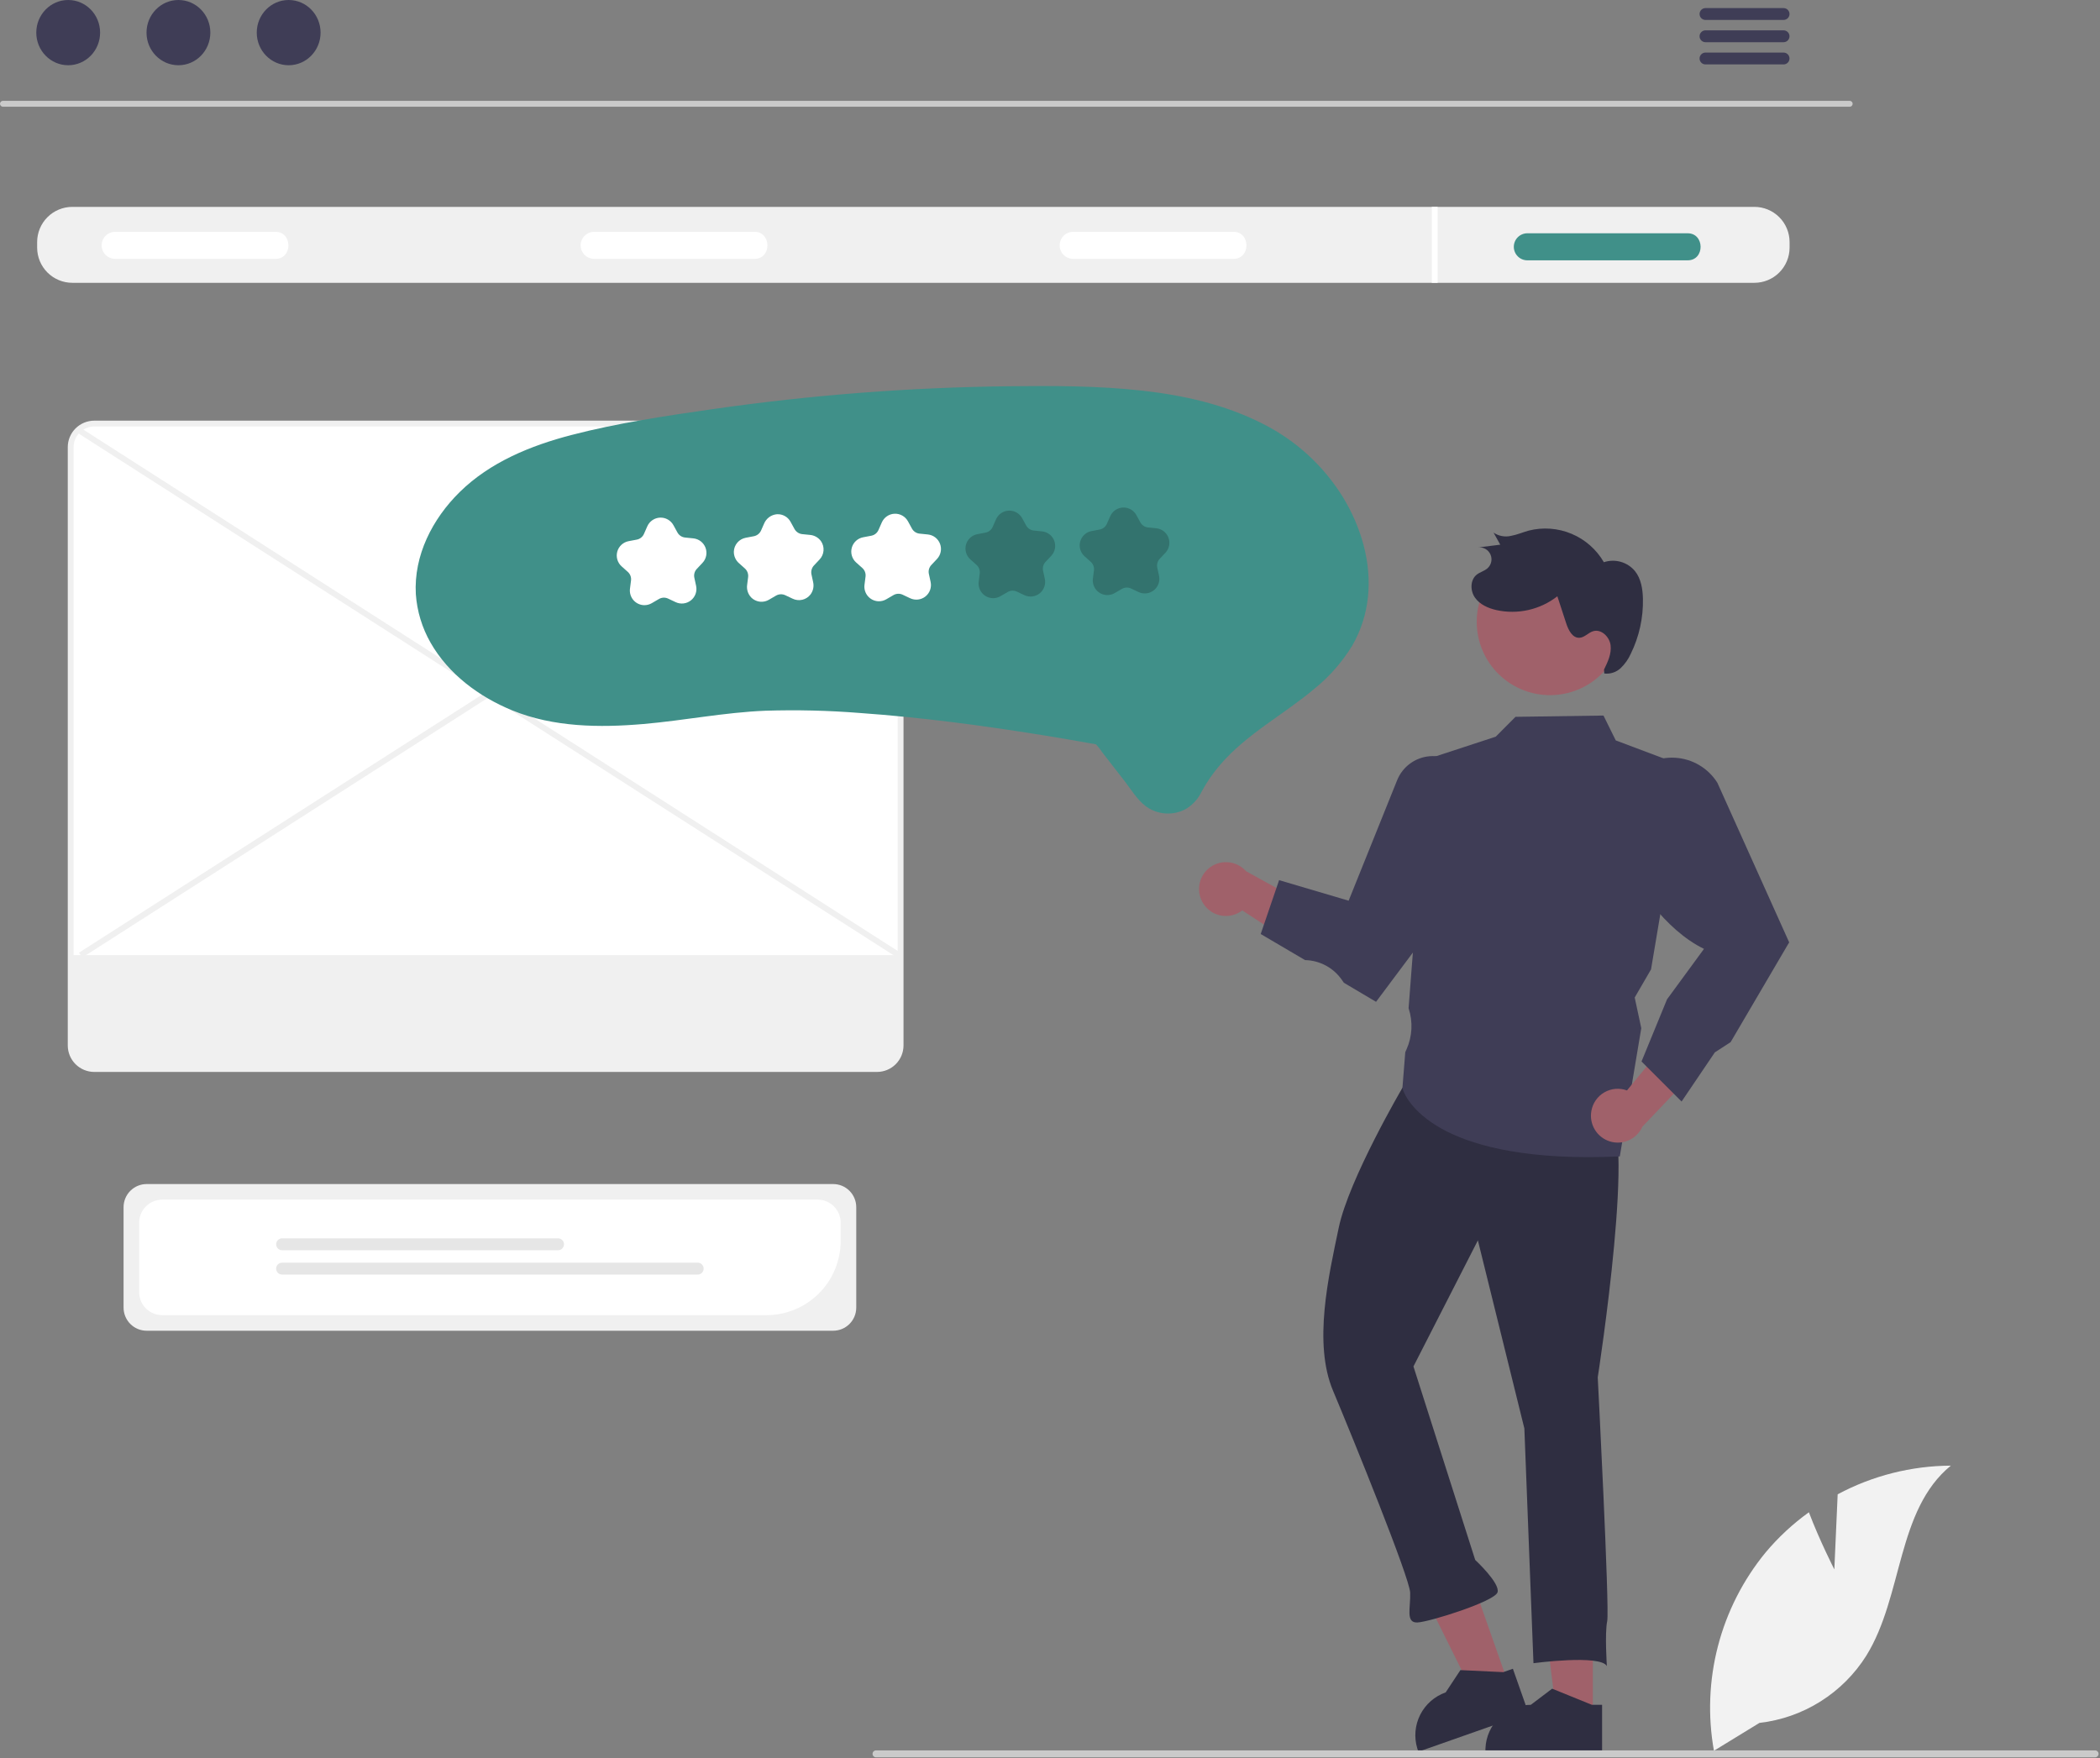 <svg width="719" height="602" viewBox="0 0 719 602" fill="none" xmlns="http://www.w3.org/2000/svg">
<rect x="0" y="0" width="719" height="602" fill="#808080" stroke="none"/>
<g clip-path="url(#clip0_376_125)">
<path d="M633.316 36.552H0.993C0.728 36.547 0.475 36.437 0.29 36.247C0.104 36.057 0 35.803 0 35.537C0 35.272 0.104 35.017 0.29 34.827C0.475 34.637 0.728 34.528 0.993 34.522H633.316C633.582 34.528 633.834 34.637 634.02 34.827C634.206 35.017 634.31 35.272 634.31 35.537C634.31 35.803 634.206 36.057 634.02 36.247C633.834 36.437 633.582 36.547 633.316 36.552Z" fill="#CACACA"/>
<path d="M23.348 22.338C29.382 22.338 34.273 17.337 34.273 11.169C34.273 5 29.382 0 23.348 0C17.314 0 12.423 5 12.423 11.169C12.423 17.337 17.314 22.338 23.348 22.338Z" fill="#3F3D56"/>
<path d="M61.09 22.338C67.124 22.338 72.016 17.337 72.016 11.169C72.016 5 67.124 0 61.09 0C55.056 0 50.165 5 50.165 11.169C50.165 17.337 55.056 22.338 61.09 22.338Z" fill="#3F3D56"/>
<path d="M98.833 22.338C104.866 22.338 109.758 17.337 109.758 11.169C109.758 5 104.866 0 98.833 0C92.799 0 87.907 5 87.907 11.169C87.907 17.337 92.799 22.338 98.833 22.338Z" fill="#3F3D56"/>
<path d="M610.7 2.768H583.89C583.358 2.779 582.852 2.997 582.48 3.377C582.108 3.756 581.899 4.267 581.899 4.798C581.899 5.33 582.108 5.84 582.48 6.22C582.852 6.599 583.358 6.818 583.89 6.828H610.7C611.231 6.818 611.737 6.599 612.109 6.22C612.481 5.84 612.69 5.33 612.69 4.798C612.69 4.267 612.481 3.756 612.109 3.377C611.737 2.997 611.231 2.779 610.7 2.768Z" fill="#3F3D56"/>
<path d="M610.7 10.388H583.89C583.358 10.399 582.852 10.617 582.48 10.997C582.108 11.376 581.899 11.887 581.899 12.418C581.899 12.95 582.108 13.46 582.48 13.84C582.852 14.219 583.358 14.438 583.89 14.448H610.7C611.231 14.438 611.737 14.219 612.109 13.84C612.481 13.46 612.69 12.95 612.69 12.418C612.69 11.887 612.481 11.376 612.109 10.997C611.737 10.617 611.231 10.399 610.7 10.388Z" fill="#3F3D56"/>
<path d="M610.7 17.998H583.89C583.358 18.009 582.852 18.227 582.48 18.607C582.108 18.986 581.899 19.497 581.899 20.028C581.899 20.56 582.108 21.07 582.48 21.45C582.852 21.829 583.358 22.048 583.89 22.058H610.7C611.231 22.048 611.737 21.829 612.109 21.45C612.481 21.07 612.69 20.56 612.69 20.028C612.69 19.497 612.481 18.986 612.109 18.607C611.737 18.227 611.231 18.009 610.7 17.998Z" fill="#3F3D56"/>
<path d="M600.688 70.836H24.748C21.559 70.841 18.502 72.11 16.247 74.365C13.992 76.62 12.723 79.677 12.718 82.866V84.806C12.723 87.995 13.992 91.052 16.247 93.307C18.502 95.562 21.559 96.831 24.748 96.836H600.688C603.877 96.831 606.934 95.562 609.189 93.307C611.444 91.052 612.713 87.995 612.718 84.806V82.866C612.713 79.677 611.444 76.62 609.189 74.365C606.934 72.11 603.877 70.841 600.688 70.836Z" fill="#F0F0F0"/>
<path d="M94.253 88.636H39.43C38.204 88.634 37.028 88.146 36.161 87.278C35.294 86.41 34.808 85.233 34.808 84.007C34.808 82.78 35.294 81.604 36.161 80.736C37.028 79.868 38.204 79.379 39.43 79.377H94.253C100.223 79.294 100.283 88.72 94.253 88.636Z" fill="white"/>
<path d="M258.253 88.636H203.43C202.204 88.634 201.028 88.146 200.161 87.278C199.294 86.41 198.808 85.233 198.808 84.007C198.808 82.78 199.294 81.604 200.161 80.736C201.028 79.868 202.204 79.379 203.43 79.377H258.253C264.223 79.294 264.283 88.72 258.253 88.636Z" fill="white"/>
<path d="M422.253 88.636H367.43C366.204 88.634 365.028 88.146 364.161 87.278C363.294 86.41 362.808 85.233 362.808 84.007C362.808 82.78 363.294 81.604 364.161 80.736C365.028 79.868 366.204 79.379 367.43 79.377H422.253C428.223 79.294 428.283 88.72 422.253 88.636Z" fill="white"/>
<path d="M577.753 89.136H522.93C521.702 89.136 520.525 88.648 519.657 87.78C518.789 86.912 518.301 85.734 518.301 84.507C518.301 83.279 518.789 82.101 519.657 81.233C520.525 80.365 521.702 79.877 522.93 79.877H577.753C583.723 79.794 583.783 89.22 577.753 89.136Z" fill="#409089"/>
<path d="M492.218 70.836H490.218V96.836H492.218V70.836Z" fill="white"/>
<path d="M285.263 455.648H50.21C48.116 455.646 46.108 454.813 44.627 453.332C43.146 451.851 42.313 449.843 42.31 447.749V413.323C42.313 411.229 43.146 409.221 44.627 407.74C46.108 406.259 48.116 405.426 50.21 405.424H285.263C287.358 405.426 289.366 406.259 290.846 407.74C292.327 409.221 293.16 411.229 293.163 413.323V447.749C293.16 449.843 292.327 451.851 290.846 453.332C289.366 454.813 287.358 455.646 285.263 455.648Z" fill="#F0F0F0"/>
<path d="M262.424 450.32H55.539C53.445 450.318 51.437 449.484 49.956 448.003C48.475 446.523 47.642 444.515 47.64 442.42V418.656C47.642 416.562 48.475 414.554 49.956 413.073C51.437 411.592 53.445 410.759 55.539 410.756H279.934C282.029 410.759 284.037 411.592 285.517 413.073C286.998 414.554 287.831 416.562 287.834 418.656V424.91C287.826 431.647 285.147 438.106 280.383 442.869C275.62 447.633 269.161 450.312 262.424 450.32Z" fill="white"/>
<path d="M191.062 428.087H96.588C96.048 428.087 95.53 427.872 95.147 427.49C94.765 427.108 94.551 426.59 94.551 426.05C94.551 425.509 94.765 424.991 95.147 424.609C95.53 424.227 96.048 424.012 96.588 424.012H191.062C191.602 424.012 192.12 424.227 192.502 424.609C192.884 424.991 193.099 425.509 193.099 426.05C193.099 426.59 192.884 427.108 192.502 427.49C192.12 427.872 191.602 428.087 191.062 428.087Z" fill="#E6E6E6"/>
<path d="M238.885 436.42H96.588C96.32 436.42 96.054 436.368 95.807 436.266C95.559 436.164 95.334 436.014 95.144 435.825C94.954 435.636 94.804 435.411 94.701 435.163C94.599 434.916 94.546 434.65 94.546 434.383C94.546 434.115 94.599 433.849 94.701 433.602C94.804 433.354 94.954 433.13 95.144 432.94C95.334 432.751 95.559 432.601 95.807 432.499C96.054 432.397 96.32 432.345 96.588 432.345H238.885C239.425 432.346 239.942 432.562 240.323 432.944C240.704 433.325 240.918 433.843 240.918 434.383C240.918 434.922 240.704 435.44 240.323 435.822C239.942 436.203 239.425 436.419 238.885 436.42Z" fill="#E6E6E6"/>
<path d="M300.278 366.036H32.267C30.129 366.034 28.079 365.183 26.566 363.671C25.054 362.159 24.204 360.108 24.201 357.97V153.102C24.204 150.964 25.054 148.913 26.567 147.401C28.079 145.889 30.129 145.039 32.267 145.036H300.278C302.416 145.039 304.466 145.889 305.979 147.401C307.491 148.913 308.342 150.964 308.344 153.102V357.97C308.342 360.108 307.491 362.159 305.979 363.671C304.466 365.183 302.416 366.034 300.278 366.036Z" fill="white"/>
<path d="M300.278 367.036H32.269C29.865 367.033 27.56 366.077 25.861 364.378C24.161 362.678 23.205 360.373 23.202 357.97V153.102C23.205 150.698 24.161 148.394 25.861 146.694C27.561 144.995 29.865 144.039 32.269 144.036H300.278C302.682 144.039 304.986 144.995 306.686 146.694C308.386 148.394 309.342 150.698 309.345 153.102V357.97C309.342 360.373 308.386 362.678 306.686 364.378C304.986 366.077 302.682 367.033 300.278 367.036ZM32.269 146.036C30.395 146.038 28.599 146.783 27.274 148.108C25.95 149.433 25.204 151.229 25.202 153.102V357.97C25.204 359.843 25.949 361.639 27.274 362.964C28.599 364.289 30.395 365.034 32.269 365.036H300.278C302.152 365.034 303.948 364.289 305.273 362.964C306.597 361.639 307.343 359.843 307.345 357.97V153.102C307.342 151.229 306.597 149.433 305.273 148.108C303.948 146.783 302.152 146.038 300.278 146.036L32.269 146.036Z" fill="#F0F0F0"/>
<path d="M24.82 327.036V357.97C24.823 359.944 25.609 361.837 27.005 363.233C28.401 364.629 30.293 365.414 32.267 365.417H300.278C302.252 365.414 304.145 364.629 305.541 363.233C306.937 361.837 307.722 359.944 307.725 357.97V327.036H24.82Z" fill="#F0F0F0"/>
<path d="M27.346 146.341L26.268 148.025L307.186 327.878L308.264 326.194L27.346 146.341Z" fill="#F0F0F0"/>
<path d="M307.98 146.341L27.061 326.194L28.14 327.878L309.058 148.025L307.98 146.341Z" fill="#F0F0F0"/>
<path d="M545.364 587.788L532.974 587.787L527.079 539.998L545.366 539.999L545.364 587.788Z" fill="#A0616A"/>
<path d="M545.034 583.739L531.814 578.369L531.424 578.209L524.124 583.739C520.118 583.738 516.266 585.285 513.373 588.055C510.479 590.826 508.767 594.607 508.594 598.609C508.574 598.829 508.574 599.059 508.574 599.289V599.799H548.524V583.739H545.034Z" fill="#2F2E41"/>
<path d="M516.348 576.258L504.66 580.37L483.238 537.245L500.488 531.177L516.348 576.258Z" fill="#A0616A"/>
<path d="M514.693 572.548L500.44 571.87L500.019 571.849L494.968 579.488C491.189 580.817 488.069 583.554 486.259 587.128C484.449 590.702 484.089 594.837 485.254 598.67C485.308 598.884 485.385 599.101 485.461 599.318L485.63 599.799L523.316 586.539L517.985 571.39L514.693 572.548Z" fill="#2F2E41"/>
<path d="M549.742 381.73C561.077 381.29 547.036 471.62 547.036 471.62C547.036 471.62 551.143 550.925 550.273 555.087C549.402 559.249 550.163 570.473 550.163 570.473C547.942 566.431 525.031 569.482 525.031 569.482L521.914 489.106L506 424.706L483.938 467.874L505.084 534.135C505.084 534.135 513.647 542.059 512.737 545.19C511.826 548.322 489.396 555.383 485.274 555.543C481.152 555.703 483.013 550.471 482.813 545.319C482.613 540.166 463.218 492.414 456.396 476.166C449.573 459.919 454.877 437.009 458.359 420.362C461.842 403.714 480.163 372.473 480.163 372.473C502.904 346.823 538.407 382.169 549.742 381.73Z" fill="#2F2E41"/>
<path d="M411.605 308.732C412.225 309.918 413.099 310.954 414.163 311.766C415.228 312.578 416.457 313.147 417.765 313.433C419.074 313.718 420.428 313.713 421.734 313.419C423.041 313.124 424.266 312.547 425.325 311.727L452.583 329.511L452.5 312.598L426.628 298.303C425.133 296.616 423.072 295.535 420.833 295.266C418.595 294.998 416.336 295.559 414.484 296.844C412.632 298.13 411.317 300.05 410.786 302.241C410.255 304.432 410.546 306.741 411.605 308.732Z" fill="#A0616A"/>
<path d="M543.855 396.21C515.745 396.211 500.254 390.584 492.028 385.56C481.97 379.416 480.248 372.938 480.18 372.665L480.16 372.586L481.139 360.266L481.567 359.307C483.541 354.891 483.802 349.899 482.302 345.3L482.271 345.206L482.279 345.107L488.852 259.862L512.111 252.243L518.878 245.444L549.005 245.007L553.203 253.518L576.954 262.459L565.286 331.916L559.692 341.557L561.943 352.06L561.927 352.155L554.589 395.955L554.185 395.972C550.566 396.134 547.122 396.214 543.855 396.21Z" fill="#3F3D56"/>
<path d="M471.133 343.029L460.105 336.491L459.414 335.493C458.01 333.473 456.152 331.81 453.989 330.638C451.826 329.466 449.419 328.818 446.96 328.745L446.832 328.741L431.643 319.811L437.939 301.368L461.749 308.402L478.349 267.157C479.26 264.892 480.782 262.924 482.746 261.472C484.709 260.021 487.036 259.142 489.469 258.934C491.902 258.726 494.345 259.197 496.526 260.295C498.707 261.392 500.541 263.073 501.824 265.151C503.138 267.322 503.82 269.818 503.792 272.356V299.343L503.692 299.477L471.133 343.029Z" fill="#3F3D56"/>
<path d="M544.86 380.348C545.096 379.03 545.618 377.779 546.389 376.685C547.16 375.59 548.162 374.678 549.324 374.013C550.486 373.348 551.78 372.945 553.114 372.834C554.448 372.722 555.791 372.905 557.047 373.369L577.703 348.217L582.705 364.373L562.323 385.781C561.404 387.839 559.762 389.489 557.708 390.418C555.654 391.347 553.331 391.49 551.178 390.82C549.026 390.151 547.194 388.715 546.029 386.785C544.865 384.854 544.449 382.564 544.86 380.348Z" fill="#A0616A"/>
<path d="M575.744 377.169L562.028 363.452L570.759 342.177L583.413 324.899C569.929 318.334 559.808 302.784 552.474 289.911L552.391 289.766L554.217 275.462C554.645 272.117 555.985 268.953 558.091 266.319C559.922 264.028 562.276 262.209 564.954 261.015C567.633 259.82 570.558 259.283 573.486 259.451C576.415 259.618 579.26 260.484 581.785 261.976C584.31 263.469 586.441 265.544 588 268.028L612.591 322.697L612.314 323.11L592.534 356.829L587.136 360.33L575.744 377.169Z" fill="#3F3D56"/>
<path d="M555.573 216.333C554.669 222.924 551.185 228.887 545.886 232.912C540.588 236.936 533.909 238.693 527.316 237.795C520.723 236.898 514.756 233.421 510.726 228.127C506.696 222.833 504.932 216.155 505.822 209.562L505.871 209.205C506.911 202.7 510.467 196.864 515.771 192.956C521.075 189.049 527.703 187.383 534.224 188.318C540.746 189.253 546.638 192.715 550.631 197.955C554.623 203.196 556.395 209.796 555.565 216.332L555.573 216.333Z" fill="#A0616A"/>
<path d="M549.184 229.263C550.473 226.645 551.797 223.833 551.435 220.937C551.073 218.04 548.232 215.272 545.443 216.133C543.775 216.647 542.514 218.294 540.771 218.379C538.372 218.495 536.997 215.749 536.25 213.466L533.209 204.17C530.289 206.446 526.902 208.049 523.291 208.865C519.68 209.681 515.933 209.69 512.318 208.891C509.495 208.245 506.642 206.987 504.986 204.611C503.33 202.234 503.34 198.549 505.611 196.752C506.725 195.871 508.208 195.536 509.272 194.596C509.932 194.013 510.388 193.233 510.57 192.371C510.752 191.509 510.652 190.611 510.285 189.811C509.918 189.01 509.302 188.349 508.53 187.925C507.758 187.501 506.869 187.337 505.996 187.458L513.653 186.501L511.372 182.375C512.239 182.965 513.22 183.367 514.252 183.557C515.284 183.746 516.344 183.718 517.364 183.474C519.424 183.103 521.364 182.255 523.379 181.689C528.264 180.442 533.423 180.823 538.071 182.775C542.72 184.727 546.604 188.143 549.134 192.504C551.018 191.875 553.049 191.833 554.957 192.384C556.866 192.935 558.562 194.053 559.821 195.59C561.87 198.191 562.428 201.663 562.507 204.974C562.656 211.503 561.233 217.971 558.357 223.834C557.532 225.696 556.347 227.377 554.87 228.78C554.127 229.475 553.24 230 552.272 230.316C551.305 230.633 550.28 230.733 549.269 230.612" fill="#2F2E41"/>
<path d="M142.373 203.433C142.783 209.28 144.506 214.96 147.413 220.049C153.54 230.81 164.048 238.601 175.365 243.232C189.504 249.018 205.265 249.196 220.27 247.906C234.207 246.708 248.001 243.93 261.99 243.358C272.807 243.012 283.636 243.27 294.425 244.131C315.356 245.617 336.201 248.374 356.911 251.715C362.52 252.609 368.117 253.57 373.703 254.597C374.23 254.643 374.753 254.74 375.262 254.887C375.363 254.928 375.527 254.896 375.619 254.954C375.788 255.06 374.937 254.685 375.453 255.111C376.172 255.865 376.812 256.689 377.365 257.572L385.014 267.415C387.208 270.238 389.243 273.668 392.078 275.892C394.077 277.437 396.488 278.354 399.008 278.53C401.528 278.706 404.043 278.131 406.237 276.879C408.529 275.431 410.357 273.355 411.503 270.898C413.262 267.671 415.361 264.642 417.764 261.861C426.864 251.245 439.511 244.715 450.089 235.783C455.213 231.634 459.585 226.635 463.017 221.005C465.944 215.911 467.764 210.256 468.358 204.41C469.625 192.539 465.982 180.433 459.855 170.334C453.191 159.484 443.617 150.721 432.221 145.04C419.419 138.518 405.253 135.341 391.053 133.758C375.977 132.077 360.725 132.082 345.575 132.252C328.573 132.441 311.601 133.189 294.66 134.495C277.696 135.808 260.799 137.674 243.969 140.094C227.819 142.416 211.473 144.836 195.665 148.944C181.7 152.574 167.774 158.247 157.346 168.525C148.074 177.664 141.625 190.171 142.373 203.433Z" fill="#409089"/>
<path d="M220.434 207.21C219.744 207.178 219.067 207.005 218.447 206.699C217.827 206.394 217.277 205.964 216.832 205.435C216.386 204.907 216.055 204.292 215.859 203.63C215.662 202.967 215.605 202.271 215.691 201.585L216.05 198.76C216.119 198.219 216.055 197.668 215.863 197.157C215.672 196.645 215.36 196.188 214.953 195.823L212.831 193.927C212.136 193.307 211.629 192.504 211.366 191.61C211.104 190.716 211.097 189.766 211.346 188.869C211.595 187.971 212.091 187.161 212.776 186.53C213.462 185.899 214.31 185.473 215.226 185.299L218.023 184.768C218.559 184.666 219.063 184.435 219.49 184.096C219.917 183.756 220.256 183.318 220.476 182.819L221.624 180.211C222 179.359 222.607 178.629 223.376 178.103C224.145 177.578 225.046 177.278 225.977 177.237C226.908 177.197 227.831 177.418 228.643 177.875C229.455 178.332 230.122 179.007 230.571 179.823L231.939 182.319C232.202 182.799 232.577 183.207 233.033 183.509C233.488 183.81 234.01 183.997 234.554 184.052L237.386 184.338C238.313 184.432 239.195 184.783 239.933 185.352C240.67 185.921 241.234 186.685 241.56 187.558C241.886 188.431 241.962 189.378 241.778 190.291C241.594 191.204 241.158 192.048 240.52 192.727L238.569 194.8C238.195 195.197 237.923 195.68 237.777 196.206C237.631 196.732 237.615 197.285 237.731 197.819L238.333 200.603C238.53 201.514 238.468 202.461 238.155 203.338C237.841 204.215 237.289 204.987 236.56 205.567C235.831 206.147 234.954 206.511 234.029 206.618C233.103 206.726 232.167 206.572 231.324 206.175L228.749 204.962C228.255 204.728 227.712 204.618 227.166 204.641C226.62 204.665 226.088 204.821 225.617 205.096L223.156 206.529C222.332 207.011 221.388 207.247 220.434 207.21Z" fill="white"/>
<path d="M260.529 206.045C259.258 205.986 258.057 205.45 257.165 204.543C256.627 203.973 256.225 203.287 255.99 202.538C255.756 201.789 255.694 200.997 255.811 200.221L256.141 197.629C256.211 197.077 256.146 196.516 255.951 195.995C255.756 195.474 255.438 195.008 255.023 194.637L253.055 192.878C252.474 192.383 252.011 191.764 251.7 191.067C251.389 190.37 251.237 189.613 251.255 188.85C251.298 187.72 251.724 186.637 252.463 185.781C253.201 184.924 254.209 184.344 255.32 184.134L258.085 183.609C258.632 183.505 259.145 183.27 259.581 182.924C260.016 182.577 260.361 182.13 260.585 181.621L261.615 179.281C261.984 178.393 262.59 177.624 263.367 177.058C264.145 176.493 265.063 176.152 266.022 176.075C266.961 176.022 267.896 176.236 268.718 176.694C269.54 177.151 270.215 177.833 270.665 178.659L272.018 181.126C272.286 181.614 272.668 182.03 273.133 182.337C273.597 182.645 274.129 182.835 274.683 182.891L277.308 183.156C278.069 183.216 278.808 183.444 279.469 183.826C280.131 184.207 280.699 184.731 281.133 185.36C281.761 186.299 282.052 187.425 281.958 188.551C281.864 189.678 281.39 190.74 280.614 191.562L278.687 193.611C278.306 194.016 278.029 194.508 277.88 195.043C277.731 195.579 277.715 196.143 277.832 196.686L278.388 199.257C278.566 199.999 278.577 200.771 278.421 201.518C278.264 202.265 277.943 202.968 277.482 203.576C276.785 204.469 275.805 205.098 274.702 205.359C273.6 205.619 272.442 205.497 271.419 205.01L268.87 203.81C268.367 203.573 267.814 203.461 267.259 203.486C266.704 203.51 266.163 203.669 265.683 203.948L263.25 205.364C262.427 205.847 261.482 206.083 260.529 206.045Z" fill="white"/>
<path d="M300.728 205.875C300.038 205.844 299.361 205.671 298.741 205.365C298.121 205.06 297.571 204.63 297.126 204.101C296.68 203.573 296.349 202.958 296.153 202.295C295.956 201.633 295.899 200.937 295.985 200.251L296.344 197.426C296.413 196.884 296.349 196.334 296.157 195.822C295.966 195.311 295.654 194.853 295.246 194.489L293.125 192.593C292.43 191.973 291.922 191.17 291.66 190.276C291.398 189.382 291.391 188.432 291.64 187.534C291.889 186.637 292.385 185.827 293.07 185.196C293.756 184.565 294.604 184.139 295.52 183.965L298.317 183.433C298.853 183.332 299.357 183.101 299.784 182.762C300.211 182.422 300.55 181.984 300.77 181.484L301.918 178.877C302.294 178.025 302.901 177.294 303.67 176.769C304.439 176.243 305.34 175.943 306.271 175.903C307.202 175.863 308.125 176.084 308.937 176.541C309.749 176.997 310.416 177.672 310.865 178.489L312.233 180.985C312.496 181.464 312.871 181.872 313.327 182.174C313.782 182.476 314.304 182.663 314.848 182.718L317.68 183.004C318.607 183.098 319.489 183.449 320.227 184.018C320.964 184.587 321.528 185.351 321.854 186.224C322.18 187.097 322.256 188.043 322.072 188.957C321.888 189.87 321.452 190.714 320.814 191.392L318.863 193.466C318.489 193.863 318.217 194.346 318.071 194.872C317.925 195.398 317.909 195.951 318.025 196.485L318.627 199.269C318.823 200.179 318.762 201.127 318.448 202.004C318.135 202.881 317.583 203.653 316.854 204.233C316.125 204.812 315.248 205.177 314.323 205.284C313.397 205.391 312.46 205.238 311.618 204.841L309.043 203.627C308.549 203.393 308.006 203.283 307.46 203.307C306.914 203.33 306.382 203.487 305.91 203.762L303.45 205.195C302.626 205.677 301.682 205.913 300.728 205.875Z" fill="white"/>
<path opacity="0.2" d="M339.829 204.814C339.138 204.783 338.462 204.61 337.842 204.304C337.222 203.999 336.672 203.569 336.226 203.04C335.781 202.512 335.449 201.897 335.253 201.234C335.057 200.572 335 199.876 335.086 199.19L335.445 196.365C335.513 195.823 335.449 195.273 335.258 194.761C335.067 194.25 334.754 193.792 334.347 193.428L332.225 191.532C331.53 190.911 331.023 190.109 330.761 189.215C330.498 188.321 330.491 187.371 330.74 186.473C330.99 185.576 331.485 184.766 332.171 184.135C332.856 183.504 333.705 183.077 334.62 182.904L337.418 182.372C337.954 182.271 338.457 182.04 338.885 181.701C339.312 181.361 339.65 180.923 339.871 180.423L341.019 177.816C341.395 176.964 342.001 176.233 342.771 175.708C343.54 175.182 344.441 174.882 345.371 174.842C346.302 174.802 347.226 175.023 348.037 175.48C348.849 175.936 349.517 176.611 349.965 177.428L351.334 179.924C351.596 180.403 351.972 180.811 352.427 181.113C352.883 181.415 353.405 181.602 353.948 181.657L356.78 181.943C357.707 182.037 358.589 182.388 359.327 182.957C360.065 183.526 360.629 184.29 360.955 185.163C361.281 186.036 361.356 186.982 361.172 187.896C360.988 188.809 360.553 189.653 359.914 190.331L357.964 192.405C357.589 192.802 357.317 193.285 357.171 193.811C357.025 194.337 357.01 194.89 357.125 195.424L357.727 198.208C357.924 199.118 357.862 200.066 357.549 200.943C357.236 201.82 356.683 202.592 355.954 203.172C355.225 203.751 354.348 204.116 353.423 204.223C352.498 204.33 351.561 204.177 350.718 203.78L348.143 202.566C347.65 202.332 347.106 202.222 346.56 202.246C346.015 202.269 345.483 202.426 345.011 202.701L342.55 204.134C341.727 204.616 340.782 204.852 339.829 204.814Z" fill="black"/>
<path opacity="0.2" d="M378.93 203.754C378.24 203.722 377.563 203.549 376.943 203.243C376.323 202.938 375.773 202.508 375.328 201.979C374.882 201.451 374.551 200.836 374.355 200.174C374.158 199.511 374.102 198.815 374.187 198.129L374.546 195.304C374.615 194.763 374.551 194.212 374.359 193.701C374.168 193.189 373.856 192.731 373.449 192.367L371.327 190.471C370.632 189.851 370.125 189.048 369.862 188.154C369.6 187.26 369.593 186.31 369.842 185.413C370.091 184.515 370.587 183.705 371.272 183.074C371.958 182.443 372.806 182.017 373.722 181.843L376.519 181.312C377.055 181.21 377.559 180.979 377.986 180.64C378.413 180.3 378.752 179.862 378.972 179.363L380.12 176.755C380.496 175.903 381.103 175.173 381.872 174.647C382.641 174.122 383.542 173.822 384.473 173.781C385.404 173.741 386.327 173.962 387.139 174.419C387.951 174.876 388.618 175.551 389.067 176.367L390.435 178.863C390.698 179.343 391.073 179.751 391.529 180.053C391.984 180.354 392.506 180.541 393.05 180.596L395.882 180.882C396.809 180.976 397.691 181.327 398.429 181.896C399.166 182.465 399.73 183.229 400.056 184.102C400.382 184.975 400.458 185.921 400.274 186.835C400.09 187.748 399.654 188.592 399.016 189.271L397.065 191.344C396.691 191.741 396.419 192.224 396.273 192.75C396.127 193.276 396.111 193.829 396.227 194.363L396.829 197.147C397.026 198.058 396.964 199.005 396.651 199.882C396.337 200.759 395.785 201.531 395.056 202.111C394.327 202.691 393.45 203.055 392.525 203.162C391.599 203.27 390.663 203.116 389.82 202.719L387.245 201.506C386.751 201.272 386.208 201.162 385.662 201.185C385.116 201.209 384.584 201.365 384.113 201.64L381.652 203.073C380.828 203.555 379.884 203.791 378.93 203.754Z" fill="black"/>
<path d="M628.042 537.37L629.186 511.65C641.11 505.276 654.41 501.91 667.93 501.842C649.322 517.056 651.647 546.383 639.031 566.842C635.048 573.193 629.686 578.566 623.343 582.563C617.001 586.559 609.84 589.078 602.392 589.931L586.82 599.466C584.683 587.553 585.154 575.32 588.201 563.607C591.247 551.895 596.797 540.982 604.467 531.62C608.822 526.411 613.815 521.771 619.33 517.81C623.059 527.644 628.042 537.37 628.042 537.37Z" fill="#F2F2F2"/>
<path d="M717.319 601.718H299.937C299.621 601.718 299.318 601.593 299.095 601.37C298.872 601.146 298.746 600.843 298.746 600.528C298.746 600.212 298.872 599.909 299.095 599.686C299.318 599.462 299.621 599.337 299.937 599.337H717.319C717.635 599.337 717.937 599.462 718.161 599.686C718.384 599.909 718.509 600.212 718.509 600.528C718.509 600.843 718.384 601.146 718.161 601.37C717.937 601.593 717.635 601.718 717.319 601.718Z" fill="#CACACA"/>
</g>
<defs>
<clipPath id="clip0_376_125">
<rect width="718.509" height="601.718" fill="white"/>
</clipPath>
</defs>
</svg>
